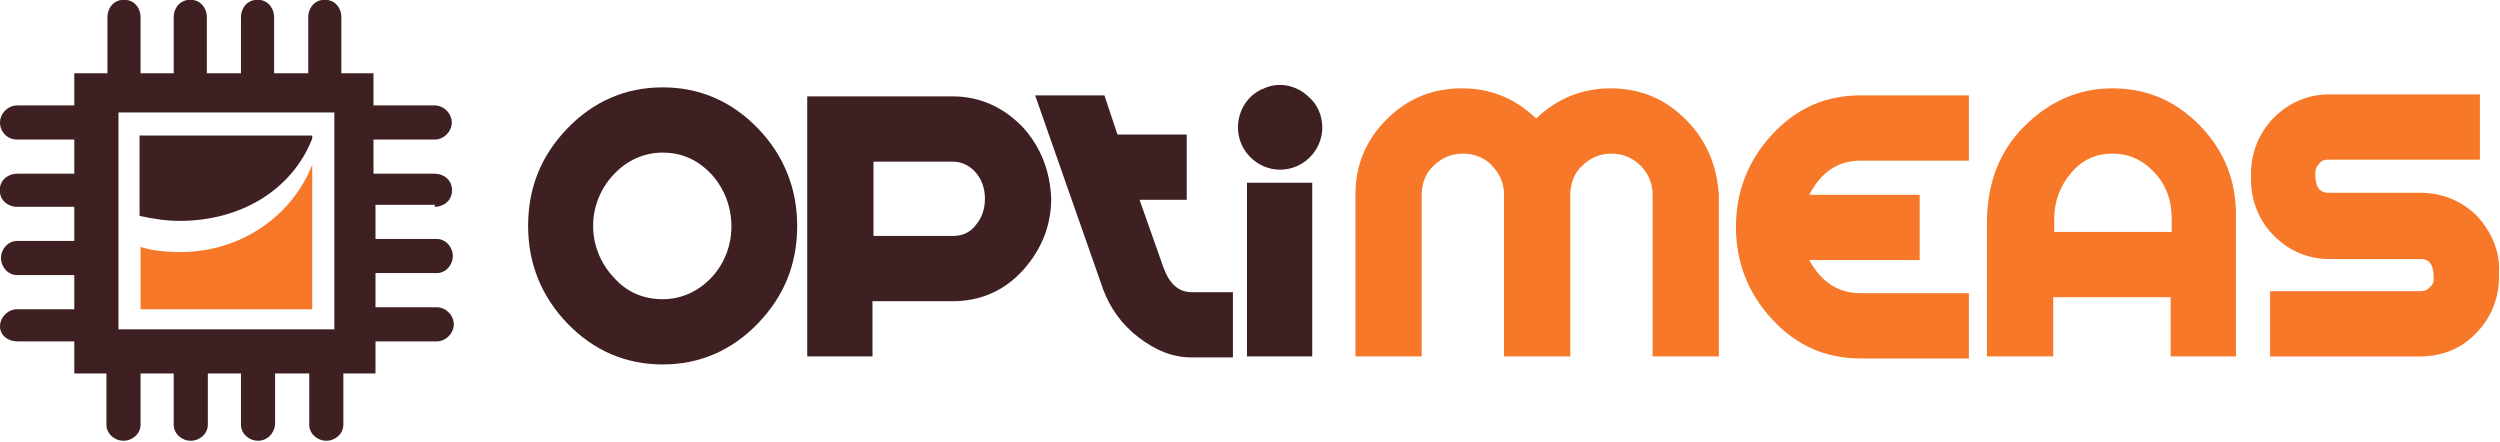 <?xml version="1.0" encoding="utf-8"?>
<!-- Generator: Adobe Illustrator 23.0.3, SVG Export Plug-In . SVG Version: 6.00 Build 0)  -->
<svg version="1.1" id="Ebene_1" xmlns="http://www.w3.org/2000/svg" xmlns:xlink="http://www.w3.org/1999/xlink" x="0px" y="0px"
	 viewBox="0 0 249 44" style="enable-background:new 0 0 249 44;" xml:space="preserve">
<style type="text/css">
	.st0{fill:#3E2022;}
	.st1{fill:#F67828;}
</style>
<g id="surface1">
	<path class="st0" d="M31.1,13.4v0.4c-2,5.1-7.1,8.2-13.2,8.2c-1.3,0-2.7-0.2-4-0.5l0-8H31.1z"/>
	<path class="st1" d="M31.1,16.4v14.4H14v-6.2c1.3,0.4,2.6,0.5,4,0.5C24,25.1,29.1,21.5,31.1,16.4z"/>
	<path class="st0" d="M43.3,20.6c0.6,0,1.2-0.3,1.5-0.8c0.3-0.5,0.3-1.2,0-1.7c-0.3-0.5-0.9-0.8-1.5-0.8h-6.1v-3.4h6.1
		c0.9,0,1.7-0.8,1.7-1.7s-0.8-1.7-1.7-1.7h-6.1V7.3h-3.2c0-0.1,0-0.1,0-0.2V1.7c0-0.6-0.3-1.2-0.8-1.5c-0.5-0.3-1.2-0.3-1.7,0
		c-0.5,0.3-0.8,0.9-0.8,1.5v5.4c0,0.1,0,0.1,0,0.2h-3.4c0-0.1,0-0.1,0-0.2V1.7c0-0.6-0.3-1.2-0.8-1.5c-0.5-0.3-1.2-0.3-1.7,0
		C24.3,0.5,24,1.1,24,1.7v5.4c0,0.1,0,0.1,0,0.2h-3.4c0-0.1,0-0.1,0-0.2V1.7c0-0.6-0.3-1.2-0.8-1.5c-0.5-0.3-1.2-0.3-1.7,0
		c-0.5,0.3-0.8,0.9-0.8,1.5v5.4c0,0.1,0,0.1,0,0.2H14c0-0.1,0-0.1,0-0.2V1.7c0-0.6-0.3-1.2-0.8-1.5c-0.5-0.3-1.2-0.3-1.7,0
		c-0.5,0.3-0.8,0.9-0.8,1.5v5.4c0,0.1,0,0.1,0,0.2H7.4v3.2H1.7c-0.9,0-1.7,0.8-1.7,1.7s0.7,1.7,1.7,1.7h5.7v3.4H1.7
		c-0.6,0-1.2,0.3-1.5,0.8c-0.3,0.5-0.3,1.2,0,1.7c0.3,0.5,0.9,0.8,1.5,0.8h5.7v3.4H1.7c-0.9,0-1.6,0.8-1.6,1.7
		c0,0.9,0.7,1.7,1.6,1.7h5.7v3.4H1.7c-0.9,0-1.7,0.8-1.7,1.7S0.8,34,1.7,34h5.7v3.2h3.2v5.1c0,0.9,0.8,1.6,1.7,1.6
		c0.9,0,1.7-0.7,1.7-1.6v-5.1h3.3v5.1c0,0.9,0.8,1.6,1.7,1.6c0.9,0,1.7-0.7,1.7-1.6v-5.1H24v5.1c0,0.9,0.8,1.6,1.7,1.6
		s1.6-0.7,1.7-1.6v-5.1h3.4v5.1c0,0.9,0.8,1.6,1.7,1.6c0.9,0,1.7-0.7,1.7-1.6v-5.1h3.2V34h6.1c0.9,0,1.7-0.8,1.7-1.7
		s-0.8-1.7-1.7-1.7h-6.1v-3.4h6.1c0.9,0,1.6-0.8,1.6-1.7c0-0.9-0.7-1.7-1.6-1.7h-6.1v-3.4H43.3z M33.3,32.8H11.8V11.2h21.5V32.8z"/>
	<path class="st0" d="M75.5,12.8c-2.6-2.7-5.8-4.1-9.5-4.1s-6.9,1.4-9.5,4.1c-2.6,2.7-3.9,5.9-3.9,9.7c0,3.7,1.3,7,3.9,9.7
		c2.6,2.7,5.8,4.1,9.5,4.1s6.9-1.4,9.5-4.1c2.6-2.7,3.9-5.9,3.9-9.7C79.4,18.8,78.1,15.5,75.5,12.8z M70.9,27.6
		c-1.3,1.4-3,2.2-4.9,2.2c-1.9,0-3.6-0.7-4.9-2.2c-2.7-2.9-2.7-7.3,0-10.2c1.3-1.4,3-2.2,4.9-2.2c1.9,0,3.5,0.7,4.9,2.2
		C73.5,20.3,73.5,24.8,70.9,27.6z"/>
	<path class="st0" d="M101.9,12.7c-1.9-2-4.3-3.1-7-3.1H80.4v25.9h6.5V30h8c2.7,0,5.1-1,7-3.1c1.8-2,2.8-4.4,2.8-7.1
		C104.6,17.1,103.7,14.7,101.9,12.7z M97.2,22.4c-0.6,0.8-1.4,1.1-2.3,1.1h-7.9v-7.4h7.9c0.9,0,1.7,0.4,2.3,1.1
		c0.6,0.7,0.9,1.6,0.9,2.6C98.1,20.8,97.8,21.7,97.2,22.4L97.2,22.4z"/>
	<path class="st0" d="M118.7,29.1c-1.3,0-2.2-0.8-2.8-2.4l-2.4-6.8h4.7v-6.5h-6.9L110,9.5h-6.9l6.8,19.4c0.7,1.8,1.8,3.4,3.5,4.7
		c1.7,1.3,3.4,2,5.3,2h4.1v-6.5H118.7z"/>
	<path class="st0" d="M124.2,18.2v17.3h6.5V18.2H124.2z M130.4,9.7c-1.2-1.2-3-1.6-4.5-0.9c-1.6,0.6-2.6,2.2-2.6,3.9
		c0,2.3,1.9,4.2,4.2,4.2c2.3,0,4.2-1.9,4.2-4.2C131.7,11.5,131.2,10.4,130.4,9.7z"/>
	<path class="st1" d="M167.9,11.9c-2.1-2.1-4.6-3.1-7.5-3.1c-2.8,0-5.3,1-7.4,3c-2.1-2-4.5-3-7.4-3c-2.9,0-5.4,1-7.5,3.1
		s-3.1,4.6-3.1,7.5v16.1h6.6V19.4c0-1.1,0.4-2.2,1.2-2.9c0.8-0.8,1.8-1.2,2.9-1.2c1.1,0,2.2,0.4,2.9,1.2c0.8,0.8,1.2,1.8,1.2,2.9
		v16.1h6.6V19.4c0-1.1,0.4-2.2,1.2-2.9c0.8-0.8,1.8-1.2,2.9-1.2c1.1,0,2.1,0.4,2.9,1.2c0.8,0.8,1.2,1.8,1.2,2.9v16.1h6.6V19.4
		C171,16.5,170,14,167.9,11.9z"/>
	<path class="st1" d="M185.3,16h10.8V9.5h-10.8c-3.5,0-6.4,1.3-8.8,3.9s-3.6,5.7-3.6,9.2c0,3.5,1.2,6.6,3.6,9.2s5.3,3.9,8.8,3.9
		h10.8v-6.5h-10.8c-2.2,0-3.9-1.1-5.1-3.3h11v-6.5h-11C181.4,17.1,183.1,16,185.3,16z"/>
	<path class="st1" d="M219.2,12.6c-2.4-2.5-5.3-3.8-8.8-3.8c-3.4,0-6.3,1.3-8.8,3.8s-3.6,5.6-3.7,9.2v13.7h6.6v-5.9h11.7v5.9h6.5
		V21.8C222.8,18.2,221.6,15.1,219.2,12.6z M216.3,23.1h-11.7v-1.3c0-1.8,0.6-3.3,1.7-4.6c1.1-1.3,2.5-1.9,4.1-1.9s3,0.6,4.2,1.9
		c1.2,1.3,1.7,2.8,1.7,4.6L216.3,23.1z"/>
	<path class="st1" d="M246.7,21.5c-1.5-1.5-3.5-2.3-5.6-2.3h-9.2c-0.9,0-1.3-0.6-1.3-1.9c0-0.4,0.1-0.7,0.4-1
		c0.2-0.3,0.5-0.4,0.9-0.4H247V9.4h-15c-2.1,0-4,0.8-5.5,2.3c-1.5,1.5-2.3,3.5-2.3,5.6v0.6c0,2.1,0.8,4.1,2.3,5.6
		c1.5,1.5,3.4,2.3,5.5,2.3h9.1c0.9,0,1.3,0.6,1.3,1.9c0,0.4-0.1,0.7-0.4,0.9c-0.2,0.3-0.6,0.4-0.9,0.4h-15v6.5h15
		c2.1,0,4.1-0.8,5.5-2.3c1.5-1.5,2.3-3.5,2.3-5.6v-0.6C249,25,248.1,23,246.7,21.5z"/>
</g>
</svg>
